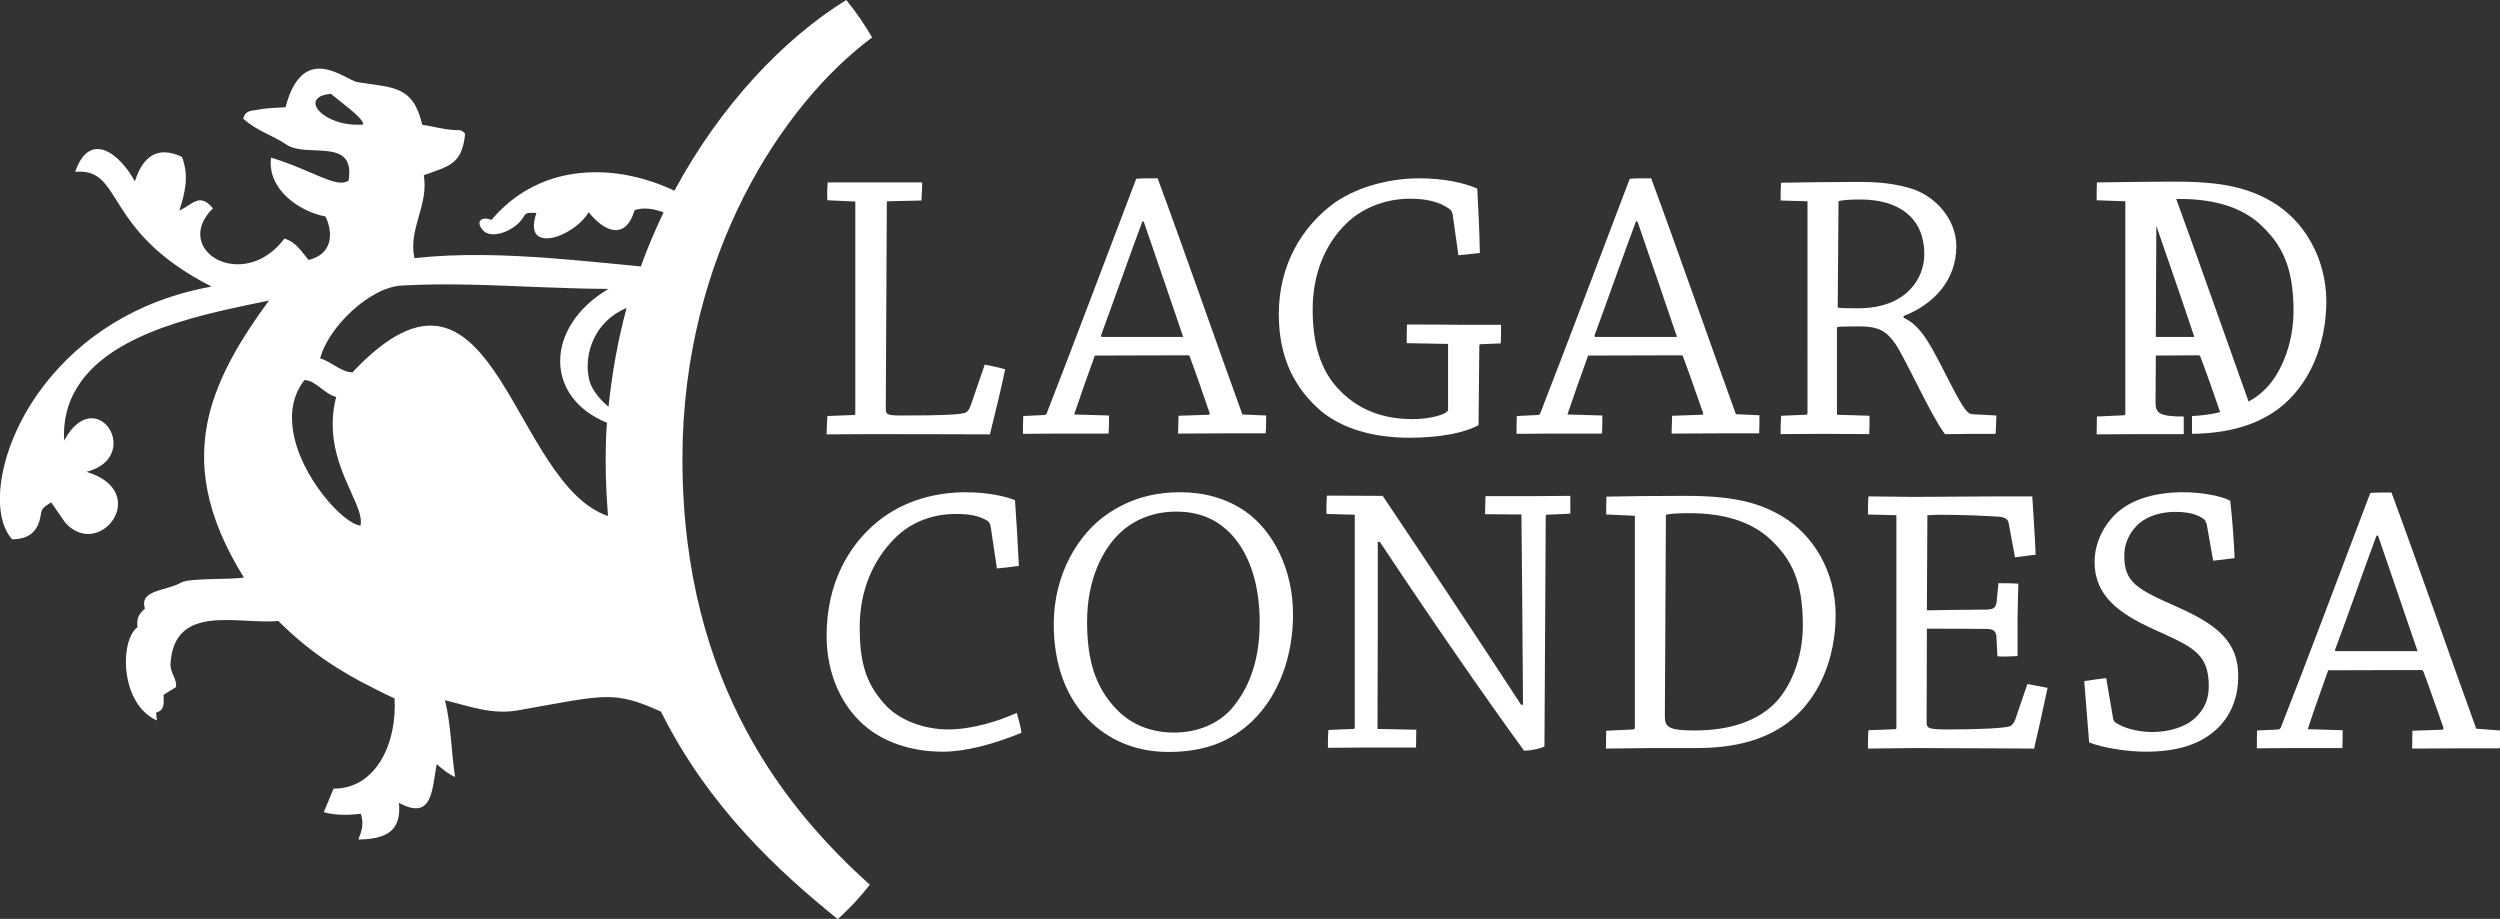 <?xml version="1.0" encoding="utf-8"?>
<!-- Generator: Adobe Illustrator 25.4.1, SVG Export Plug-In . SVG Version: 6.00 Build 0)  -->
<svg version="1.1" id="Capa_1" xmlns="http://www.w3.org/2000/svg" xmlns:xlink="http://www.w3.org/1999/xlink" x="0px" y="0px"
	 viewBox="0 0 96.75 35.56" style="enable-background:new 0 0 96.75 35.56;" xml:space="preserve">
<rect x="0" y="0" width="96.75" height="35.56" fill="#333333" stroke="none"/>
<style type="text/css">
	.st0{fill:url(#SVGID_1_);}
	.st1{fill:#E0B683;}
	.st2{fill:#F4CFAA;}
	.st3{fill:#D4A780;}
	.st4{fill:#84697A;}
	.st5{fill:#968591;}
	.st6{fill:#F6F6F6;}
	.st7{fill:#FFFFFF;}
	.st8{fill-rule:evenodd;clip-rule:evenodd;fill:#FFFFFF;}
	.st9{fill:url(#SVGID_00000177465215833223427790000012004268010656716172_);}
</style>
<g id="XMLID_00000022548823172993169680000014721039225419600812_">
	<path id="XMLID_00000083798163675936716010000001518874734849194390_" class="st7" d="M26.41,17.76c0-7.95,3.94-13.79,7.34-16.31
		c-0.29-0.5-0.62-0.99-1-1.45c-2.41,1.49-4.86,4.06-6.65,7.38c-1.13-0.53-2.32-0.78-3.45-0.7C21.28,6.77,20,7.35,19.02,8.51
		c-0.33-0.14-0.65,0.02-0.34,0.39c0.34,0.41,1.29,0,1.57-0.49c0.13-0.23,0.22-0.16,0.51-0.17c-0.34,0.99,0.25,1.12,0.89,0.88
		c0.45-0.18,0.92-0.53,1.13-0.91c0.6,0.76,1.43,1.11,1.78-0.08c0.35-0.11,0.73-0.06,1.12,0.09c-0.32,0.67-0.62,1.37-0.88,2.09
		c-1.16-0.11-2.33-0.23-3.49-0.32c-1.77-0.13-3.53-0.19-5.27,0c-0.25-1.14,0.56-2.05,0.36-3.21c0.99-0.35,1.49-0.43,1.6-1.61
		c-0.18-0.18-0.2-0.12-0.46-0.14c-0.38-0.02-0.82-0.15-1.2-0.2c-0.35-1.54-1.15-1.43-2.5-1.65c-0.47-0.07-2.11-1.62-2.79,0.97
		c-0.37,0.02-0.74,0.03-1.1,0.1c-0.3,0.05-0.45,0.04-0.54,0.34c0.52,0.48,1.14,0.64,1.68,1.01c0.8,0.53,2.68-0.32,2.4,1.39
		c-0.46,0.32-1.39-0.4-3-0.89c-0.16,1.2,1.06,2.08,2.11,2.28c0.33,0.72,0.22,1.47-0.66,1.68c-0.3-0.36-0.48-0.68-0.93-0.83
		c-1.59,2.12-4.4,0.45-2.77-1.17c-0.52-0.61-0.75-0.17-1.3,0.09c0.23-0.71,0.38-1.36,0.1-2.08C6.08,5.62,5.52,6.07,5.22,7.02
		C4.64,5.95,3.47,5.02,2.91,6.65c1.89-0.17,1.03,2.29,5.28,4.44c-2.96,0.53-5.06,2.02-6.4,3.71c-1.87,2.36-2.22,5.09-1.32,6.07
		c0.68,0,1.02-0.33,1.11-0.96c0.04-0.28,0.16-0.3,0.4-0.47l0.54,0.78c1.32,1.49,3.39-1.18,0.83-1.96c2.23-0.58,0.38-3.5-0.87-1.21
		c-0.04-0.79,0.14-1.46,0.49-2.03c1.33-2.23,5.11-2.9,7.44-3.39c-1.12,1.52-1.94,2.93-2.31,4.4c-0.47,1.91-0.16,3.91,1.34,6.32
		C8.92,22.44,7.32,22.36,7,22.55c-0.55,0.32-1.63,0.27-1.39,1c-0.26,0.24-0.32,0.38-0.29,0.72c-0.7,0.53-0.67,2.98,0.75,3.61
		l-0.03-0.3c0.34-0.1,0.3-0.36,0.29-0.69l0.48-0.3c0.05-0.32-0.24-0.56-0.21-0.92c0.15-2.35,2.65-1.49,4.17-1.64
		c1.15,1.15,2.33,1.93,3.72,2.62c0.25,0.13,0.52,0.26,0.78,0.38c0.1,1.75-0.73,3.5-2.36,3.49l-0.38,0.91c0.44,0.13,1,0.12,1.43,0.06
		c0.13,0.37,0.05,0.64-0.09,1c1.02-0.02,1.68-0.28,1.57-1.42c1.32,0.72,1.28-0.56,1.46-1.5c0.23,0.2,0.43,0.37,0.71,0.5
		c-0.15-0.99-0.15-2.01-0.39-2.97c0.95,0.23,1.83,0.57,2.83,0.39c3.35-0.59,3.67-0.79,5.53,0.05c1.84,3.69,4.55,6.18,6.84,8.03
		c0.46-0.41,0.92-0.91,1.24-1.33C30.6,31.47,26.41,26.62,26.41,17.76z M12.81,3.63c0.3,0.27,1.27,0.94,1.25,1.19
		C12.54,4.94,11.49,3.75,12.81,3.63z M13.95,20.34c-0.64-0.05-2.33-1.87-2.61-3.67c-0.11-0.69-0.01-1.38,0.44-1.96
		c0.43,0,0.77,0.54,1.23,0.65c-0.15,0.58-0.16,1.12-0.1,1.62C13.12,18.55,14.11,19.7,13.95,20.34z M19.36,14.71
		c-1.34-2.08-2.87-3.33-5.72-0.3c-0.43,0-0.82-0.42-1.25-0.54c0.31-1.21,1.93-2.76,3.16-2.82c1.77-0.1,3.52-0.01,5.29,0.06
		c0.89,0.03,1.8,0.07,2.71,0.07c-2.47,1.46-2.5,4.19-0.06,5.18c-0.04,0.5-0.05,1.01-0.05,1.53c0,0.72,0.04,1.41,0.09,2.08
		C21.7,19.35,20.61,16.66,19.36,14.71z M23.55,15.74c-0.36-0.29-0.65-0.68-0.74-1.01c-0.26-1.02,0.22-2.32,1.44-2.81
		C23.92,13.13,23.69,14.41,23.55,15.74z"/>
	<g id="XMLID_00000041266042450408692630000010659656655590091914_">
		<path id="XMLID_00000061431682632232050070000003910309390947036589_" class="st7" d="M36.7,28.23c-0.99,0-1.97-0.39-2.5-1.02
			c-0.72-0.81-0.93-1.65-0.93-2.94c0-1.41,0.51-2.58,1.34-3.42c0.66-0.68,1.54-0.96,2.37-0.96c0.51,0,0.91,0.06,1.24,0.27
			c0.04,0.03,0.1,0.1,0.12,0.22l0.24,1.62c0.28-0.03,0.6-0.06,0.85-0.1c-0.04-0.84-0.09-1.7-0.15-2.54
			c-0.36-0.16-1.1-0.31-1.91-0.31c-1.06,0-2.35,0.27-3.41,1.14c-1.09,0.89-1.97,2.34-1.97,4.42c0,1.55,0.64,2.83,1.6,3.58
			c0.81,0.63,1.86,0.9,2.89,0.9c0.87,0,1.92-0.27,3.05-0.73c-0.03-0.24-0.11-0.53-0.18-0.77C38.64,27.91,37.6,28.23,36.7,28.23z"/>
		<path id="XMLID_00000028325972936109113530000011774770093330617244_" class="st7" d="M48.21,19.8c-0.75-0.52-1.61-0.75-2.52-0.75
			c-1.03,0-1.95,0.24-2.83,0.84c-1.14,0.78-2.08,2.34-2.08,4.26c0,1.61,0.5,2.85,1.33,3.69c0.75,0.77,1.8,1.26,3.1,1.26
			c1.5,0,2.47-0.45,3.27-1.21c1.05-1.03,1.56-2.55,1.56-4.11C50.04,22.05,49.29,20.57,48.21,19.8z M47.67,27.42
			c-0.54,0.61-1.35,0.93-2.23,0.93c-0.87,0-1.66-0.29-2.26-0.93c-0.79-0.84-1.11-1.87-1.11-3.36c0-1.68,0.63-2.85,1.32-3.48
			c0.57-0.51,1.3-0.78,2.13-0.78c0.89,0,1.59,0.29,2.17,0.92c0.72,0.81,1.06,1.99,1.06,3.37C48.75,25.74,48.24,26.74,47.67,27.42z"
			/>
		<path id="XMLID_00000119086457424882074050000000823862009089194685_" class="st7" d="M59.35,19.2c-0.63,0-1.29,0-1.86,0
			c0,0.22-0.02,0.47-0.02,0.7l1.41,0.01c0.03,2.44,0.04,4.9,0.06,7.36l-0.07,0.01c-1.65-2.53-3.66-5.56-5.36-8.09
			c-0.68,0-1.5-0.01-2.16-0.01c-0.01,0.22-0.03,0.48-0.01,0.71l1.09,0.03v8.23c0,0.03-0.01,0.06-0.06,0.06l-0.96,0.04
			c-0.02,0.21-0.02,0.47-0.02,0.69c0.42,0,0.93-0.01,1.43-0.01c0.68,0,1.39,0,1.98,0c0-0.21,0.01-0.48,0.01-0.69l-1.5-0.03
			c0.01-2.41,0.01-4.83,0.01-7.24h0.08c1.95,2.94,4.02,5.94,5.58,8.08c0.27,0,0.6-0.07,0.79-0.16l0.05-8.91
			c0-0.04,0.01-0.06,0.04-0.06l0.91-0.04c0-0.21,0.01-0.47,0-0.69C60.37,19.19,59.86,19.2,59.35,19.2z"/>
		<path id="XMLID_00000098900744154580839920000005841827990018973321_" class="st7" d="M68.95,19.97
			c-0.91-0.53-1.89-0.78-3.72-0.78c-1.15,0-2.25,0.01-3.06,0.03c-0.01,0.21-0.01,0.45-0.01,0.69l1.11,0.05v8.21
			c0,0.03-0.04,0.06-0.06,0.06l-1.05,0.05c0,0.21-0.01,0.46-0.01,0.69c0.57,0,1.23-0.02,1.74-0.02c0.36,0,1.18,0,1.78,0
			c1.48,0,2.61-0.32,3.49-0.96c1.23-0.92,1.88-2.49,1.88-4.21C71.03,22.13,70.19,20.7,68.95,19.97z M68.59,27.31
			c-0.66,0.6-1.66,0.96-3,0.96c-1.02,0-1.16-0.14-1.16-0.54l0.04-7.81c0.15-0.04,0.49-0.06,0.91-0.06c1.38,0,2.37,0.35,3.04,0.93
			c0.95,0.84,1.35,1.75,1.35,3.43C69.77,25.47,69.29,26.67,68.59,27.31z"/>
		<path id="XMLID_00000070096480915948549450000008821854153954832568_" class="st7" d="M78,27.82c-0.06,0.16-0.13,0.27-0.27,0.3
			c-0.25,0.06-1.12,0.11-2.33,0.11c-0.81,0-0.84-0.05-0.84-0.3l0.01-3.6c0.89,0,1.64,0,2.32,0.01c0.24,0,0.35,0.08,0.37,0.28
			l0.04,0.78c0.26,0.02,0.54,0,0.78-0.01c0-0.44,0-0.93,0-1.38c0-0.48,0.02-0.97,0.03-1.42c-0.24-0.02-0.52-0.02-0.77-0.02
			l-0.07,0.72c-0.03,0.2-0.09,0.29-0.36,0.3c-0.8,0.01-1.5,0.01-2.34,0.03l0.02-3.68c0.07,0,0.3-0.02,0.43-0.02
			c0.99,0,1.99,0.05,2.38,0.08c0.24,0.03,0.32,0.12,0.34,0.27l0.24,1.3c0.27-0.03,0.55-0.08,0.8-0.1c-0.03-0.75-0.09-1.53-0.13-2.26
			c-0.33,0-0.68,0-1.31,0c-0.36,0-2.88,0.02-3.31,0.02c-0.58,0-1.2-0.02-1.72-0.02c-0.02,0.22-0.02,0.48-0.02,0.7l1.1,0.03v8.23
			c0,0.03-0.02,0.05-0.05,0.05l-1.03,0.04c-0.02,0.23-0.02,0.48-0.02,0.71c0.54,0,1.14-0.02,1.77-0.02c2.02,0,3.95,0.02,4.66,0.02
			c0.18-0.78,0.36-1.57,0.52-2.35c-0.24-0.04-0.51-0.1-0.78-0.15L78,27.82z"/>
		<path id="XMLID_00000084502200813195712960000004519584413713254562_" class="st7" d="M84.26,23.49
			c-1.56-0.69-2.05-0.95-2.05-1.98c0-0.56,0.26-0.97,0.57-1.25c0.36-0.31,0.89-0.45,1.41-0.45c0.47,0,0.87,0.09,1.12,0.3
			c0.03,0.03,0.06,0.09,0.09,0.18l0.25,1.41c0.28-0.03,0.57-0.07,0.83-0.1c-0.03-0.73-0.09-1.5-0.17-2.22
			c-0.36-0.2-1.14-0.33-1.83-0.33c-1.02,0-1.89,0.25-2.45,0.71c-0.53,0.42-0.97,1.17-0.97,1.99c0,1.3,0.94,1.99,2.26,2.59
			c1.46,0.67,2.16,0.9,2.16,2.2c0,0.48-0.13,0.84-0.48,1.2c-0.35,0.36-1,0.59-1.71,0.59c-0.52,0-1.1-0.15-1.39-0.35
			c-0.07-0.03-0.1-0.09-0.12-0.16l-0.27-1.58c-0.27,0.03-0.57,0.08-0.85,0.12c0.06,0.76,0.13,1.59,0.19,2.37
			c0.51,0.21,1.47,0.36,2.2,0.36c1.23,0,2.08-0.29,2.7-0.84c0.57-0.51,0.87-1.24,0.87-2.08C86.63,24.81,85.75,24.15,84.26,23.49z"/>
		<path id="XMLID_00000108992309181027081770000004120080216376285570_" class="st7" d="M95.83,28.2c-0.98-2.7-2.28-6.44-3.28-9.14
			c-0.33,0-0.65,0-0.82,0.02c-1.02,2.68-2.41,6.4-3.46,9.07c-0.02,0.04-0.04,0.06-0.08,0.08l-0.84,0.04
			c-0.01,0.23-0.01,0.45-0.01,0.69c0.41,0,0.89-0.01,1.32-0.01c0.72,0,1.41,0,1.99,0c0.01-0.23,0.01-0.47,0.01-0.69l-1.35-0.04
			c0.22-0.69,0.54-1.56,0.79-2.28l3.58-0.01c0.06,0,0.09,0.01,0.11,0.07c0.24,0.63,0.52,1.47,0.77,2.16c0.01,0.03,0,0.08-0.03,0.08
			l-1.17,0.04c0,0.23-0.01,0.47-0.01,0.69c0.61,0,1.29-0.01,1.98-0.01c0.46,0,1,0,1.41,0c0.02-0.21,0.02-0.47,0.02-0.69L95.83,28.2z
			 M90.41,25.2c-0.05,0-0.06-0.03-0.03-0.09c0.5-1.33,1.08-3.01,1.59-4.38h0.06c0.48,1.4,1.06,3.09,1.53,4.47H90.41z"/>
	</g>
	<g id="XMLID_00000148645927943298499580000005535270502449201573_">
		<g id="XMLID_00000013888667695222441330000007395735333945561263_">
			<path id="XMLID_00000118378317368802715680000000591638083886050950_" class="st7" d="M37.57,15.68
				c-0.06,0.18-0.14,0.28-0.27,0.31c-0.24,0.05-0.72,0.09-2.38,0.09c-0.63,0-0.64-0.04-0.64-0.31l0.04-7.92c0-0.04,0-0.06,0.03-0.06
				l1.31-0.03c0.01-0.23,0.03-0.48,0.03-0.7c-0.62,0-1.28,0-1.91,0c-0.6,0-1.23,0-1.75,0c-0.01,0.22-0.03,0.46-0.01,0.69L33.1,7.8
				V16c0,0.05-0.01,0.06-0.06,0.06l-1.02,0.04c-0.01,0.23-0.03,0.48-0.03,0.71c0.54,0,1.14-0.01,1.77-0.01
				c2.02,0,3.84,0.01,4.55,0.01c0.2-0.8,0.44-1.79,0.59-2.52c-0.24-0.06-0.51-0.13-0.79-0.18L37.57,15.68z"/>
			<path id="XMLID_00000149376156466832165540000008275398822887581345_" class="st7" d="M44.8,6.9c-0.33,0-0.65,0-0.83,0.02
				c-1.02,2.68-2.42,6.4-3.46,9.07c-0.01,0.04-0.05,0.06-0.07,0.07l-0.84,0.04c-0.01,0.23-0.01,0.45-0.01,0.69
				c0.4,0,0.88-0.01,1.32-0.01c0.72,0,1.4,0,1.99,0c0.02-0.23,0.02-0.47,0.02-0.7l-1.35-0.04c0.23-0.69,0.54-1.56,0.8-2.28
				l3.58-0.01c0.06,0,0.09,0.01,0.1,0.07c0.24,0.63,0.52,1.47,0.76,2.16c0.01,0.03,0,0.07-0.03,0.07l-1.17,0.04
				c0,0.23-0.02,0.46-0.02,0.69c0.6,0,1.29-0.01,1.98-0.01c0.47,0,1,0,1.41,0C49,16.57,49,16.31,49,16.08l-0.92-0.04
				C47.1,13.34,45.8,9.6,44.8,6.9z M42.65,13.04c-0.04,0-0.05-0.03-0.03-0.09c0.49-1.33,1.08-3.01,1.59-4.38h0.05
				c0.48,1.39,1.06,3.09,1.53,4.47H42.65z"/>
			<path id="XMLID_00000001623016072597896300000017924169124225418162_" class="st7" d="M54.45,12.56
				c-0.01,0.22-0.01,0.48-0.01,0.72l1.6,0.03v2.55c0,0.15-0.61,0.36-1.38,0.36c-0.85,0-1.93-0.2-2.81-1.11
				c-0.75-0.76-1.05-1.81-1.05-3.13c0-1.38,0.48-2.53,1.31-3.34c0.72-0.69,1.66-0.95,2.46-0.95c0.6,0,1.15,0.11,1.54,0.41
				c0.09,0.07,0.11,0.18,0.12,0.28l0.21,1.5C56.7,9.85,57,9.82,57.27,9.79c-0.01-0.82-0.06-1.68-0.1-2.49
				c-0.51-0.23-1.31-0.4-2.26-0.4c-0.9,0-2.23,0.23-3.25,0.94c-1.29,0.93-2.17,2.43-2.17,4.32c0,1.71,0.63,2.89,1.65,3.76
				c0.81,0.66,1.98,1.02,3.41,1.02c1.21,0,2.16-0.2,2.67-0.49l0.03-3.07c0-0.05,0.03-0.06,0.06-0.06l0.77-0.03
				c0.01-0.22,0.01-0.49,0.01-0.72c-0.45,0-0.95,0-1.46,0C55.86,12.56,55.08,12.56,54.45,12.56z"/>
			<path id="XMLID_00000080901670579301557020000006558364487856074677_" class="st7" d="M63.9,6.9c-0.33,0-0.65,0-0.83,0.02
				c-1.02,2.68-2.42,6.4-3.46,9.07c-0.01,0.04-0.05,0.06-0.08,0.07L58.7,16.1c-0.01,0.23-0.01,0.45-0.01,0.69
				c0.4,0,0.88-0.01,1.32-0.01c0.72,0,1.41,0,1.99,0c0.01-0.23,0.01-0.47,0.01-0.7l-1.35-0.04c0.23-0.69,0.54-1.56,0.8-2.28
				l3.58-0.01c0.06,0,0.09,0.01,0.1,0.07c0.24,0.63,0.52,1.47,0.77,2.16c0.01,0.03,0,0.07-0.03,0.07l-1.17,0.04
				c0,0.23-0.02,0.46-0.02,0.69c0.6,0,1.29-0.01,1.98-0.01c0.47,0,1,0,1.41,0c0.01-0.21,0.01-0.47,0.01-0.7l-0.91-0.04
				C66.2,13.34,64.9,9.6,63.9,6.9z M61.75,13.04c-0.04,0-0.06-0.03-0.03-0.09c0.49-1.33,1.08-3.01,1.59-4.38h0.06
				c0.48,1.39,1.06,3.09,1.53,4.47H61.75z"/>
			<path id="XMLID_00000109747842738887292550000006458011394090227099_" class="st7" d="M76.34,16.03c-0.18,0-0.32-0.15-0.82-1.11
				c-0.75-1.45-1.12-2.3-1.85-2.62v-0.07c1.16-0.45,2.04-1.38,2.04-2.7c0-1.06-0.83-1.98-1.83-2.26c-0.72-0.19-1.2-0.23-2.05-0.23
				c-0.99,0-2.05,0.02-2.9,0.03c-0.02,0.22-0.02,0.46-0.02,0.69l1.04,0.03V16c0,0.03-0.03,0.05-0.07,0.05l-0.95,0.04
				c-0.02,0.25-0.02,0.47-0.02,0.71c0.48,0,1.05-0.01,1.63-0.01c0.6,0,1.31,0.01,1.8,0.01c0.01-0.24,0.01-0.48,0.01-0.71l-1.26-0.04
				v-3.39c0.08-0.02,0.27-0.03,0.87-0.03c0.73,0,1.05,0.18,1.4,0.69c0.48,0.75,1.38,2.79,1.91,3.48c0.21,0,0.7,0,0.97-0.01
				c0.32,0,0.72,0,0.99,0c0.01-0.24,0.03-0.48,0.03-0.71L76.34,16.03z M71.92,11.93c-0.44,0-0.7,0-0.8-0.03l0.03-4.11
				c0.09-0.04,0.36-0.07,0.85-0.07c1.47,0,2.47,0.7,2.47,2.11C74.48,10.74,73.8,11.93,71.92,11.93z"/>
		</g>
		<path id="XMLID_00000047018135904356863840000017909335349393653638_" class="st7" d="M87.93,7.81c-0.92-0.53-1.88-0.78-3.72-0.78
			c-1.15,0-2.25,0.02-3.06,0.03c-0.01,0.21-0.01,0.45-0.01,0.69l1.11,0.04v8.22c0,0.03-0.03,0.06-0.05,0.06l-1.05,0.05
			c0,0.21-0.01,0.46-0.01,0.69c0.57,0,1.23-0.01,1.73-0.01c0.34,0,1.06,0,1.64,0v-0.68c-0.95,0-1.09-0.14-1.09-0.54l0.01-1.82
			l1.63-0.01c0.06,0,0.08,0.01,0.1,0.07c0.24,0.62,0.52,1.44,0.76,2.13c-0.33,0.08-0.68,0.13-1.06,0.15h-0.03l0,0v0.4v0.29
			c1.39-0.02,2.47-0.33,3.32-0.95c1.23-0.92,1.88-2.49,1.88-4.21C90.01,9.97,89.17,8.54,87.93,7.81z M83.43,13.04l0.02-4.3
			c0.47,1.36,1.03,2.97,1.47,4.3H83.43z M87.57,15.15c-0.16,0.15-0.35,0.28-0.55,0.39c-0.85-2.38-1.91-5.4-2.8-7.84
			c0.05,0,0.1,0,0.15,0c1.38,0,2.37,0.35,3.04,0.93c0.94,0.84,1.35,1.75,1.35,3.43C88.75,13.31,88.28,14.51,87.57,15.15z"/>
	</g>
</g>
</svg>
